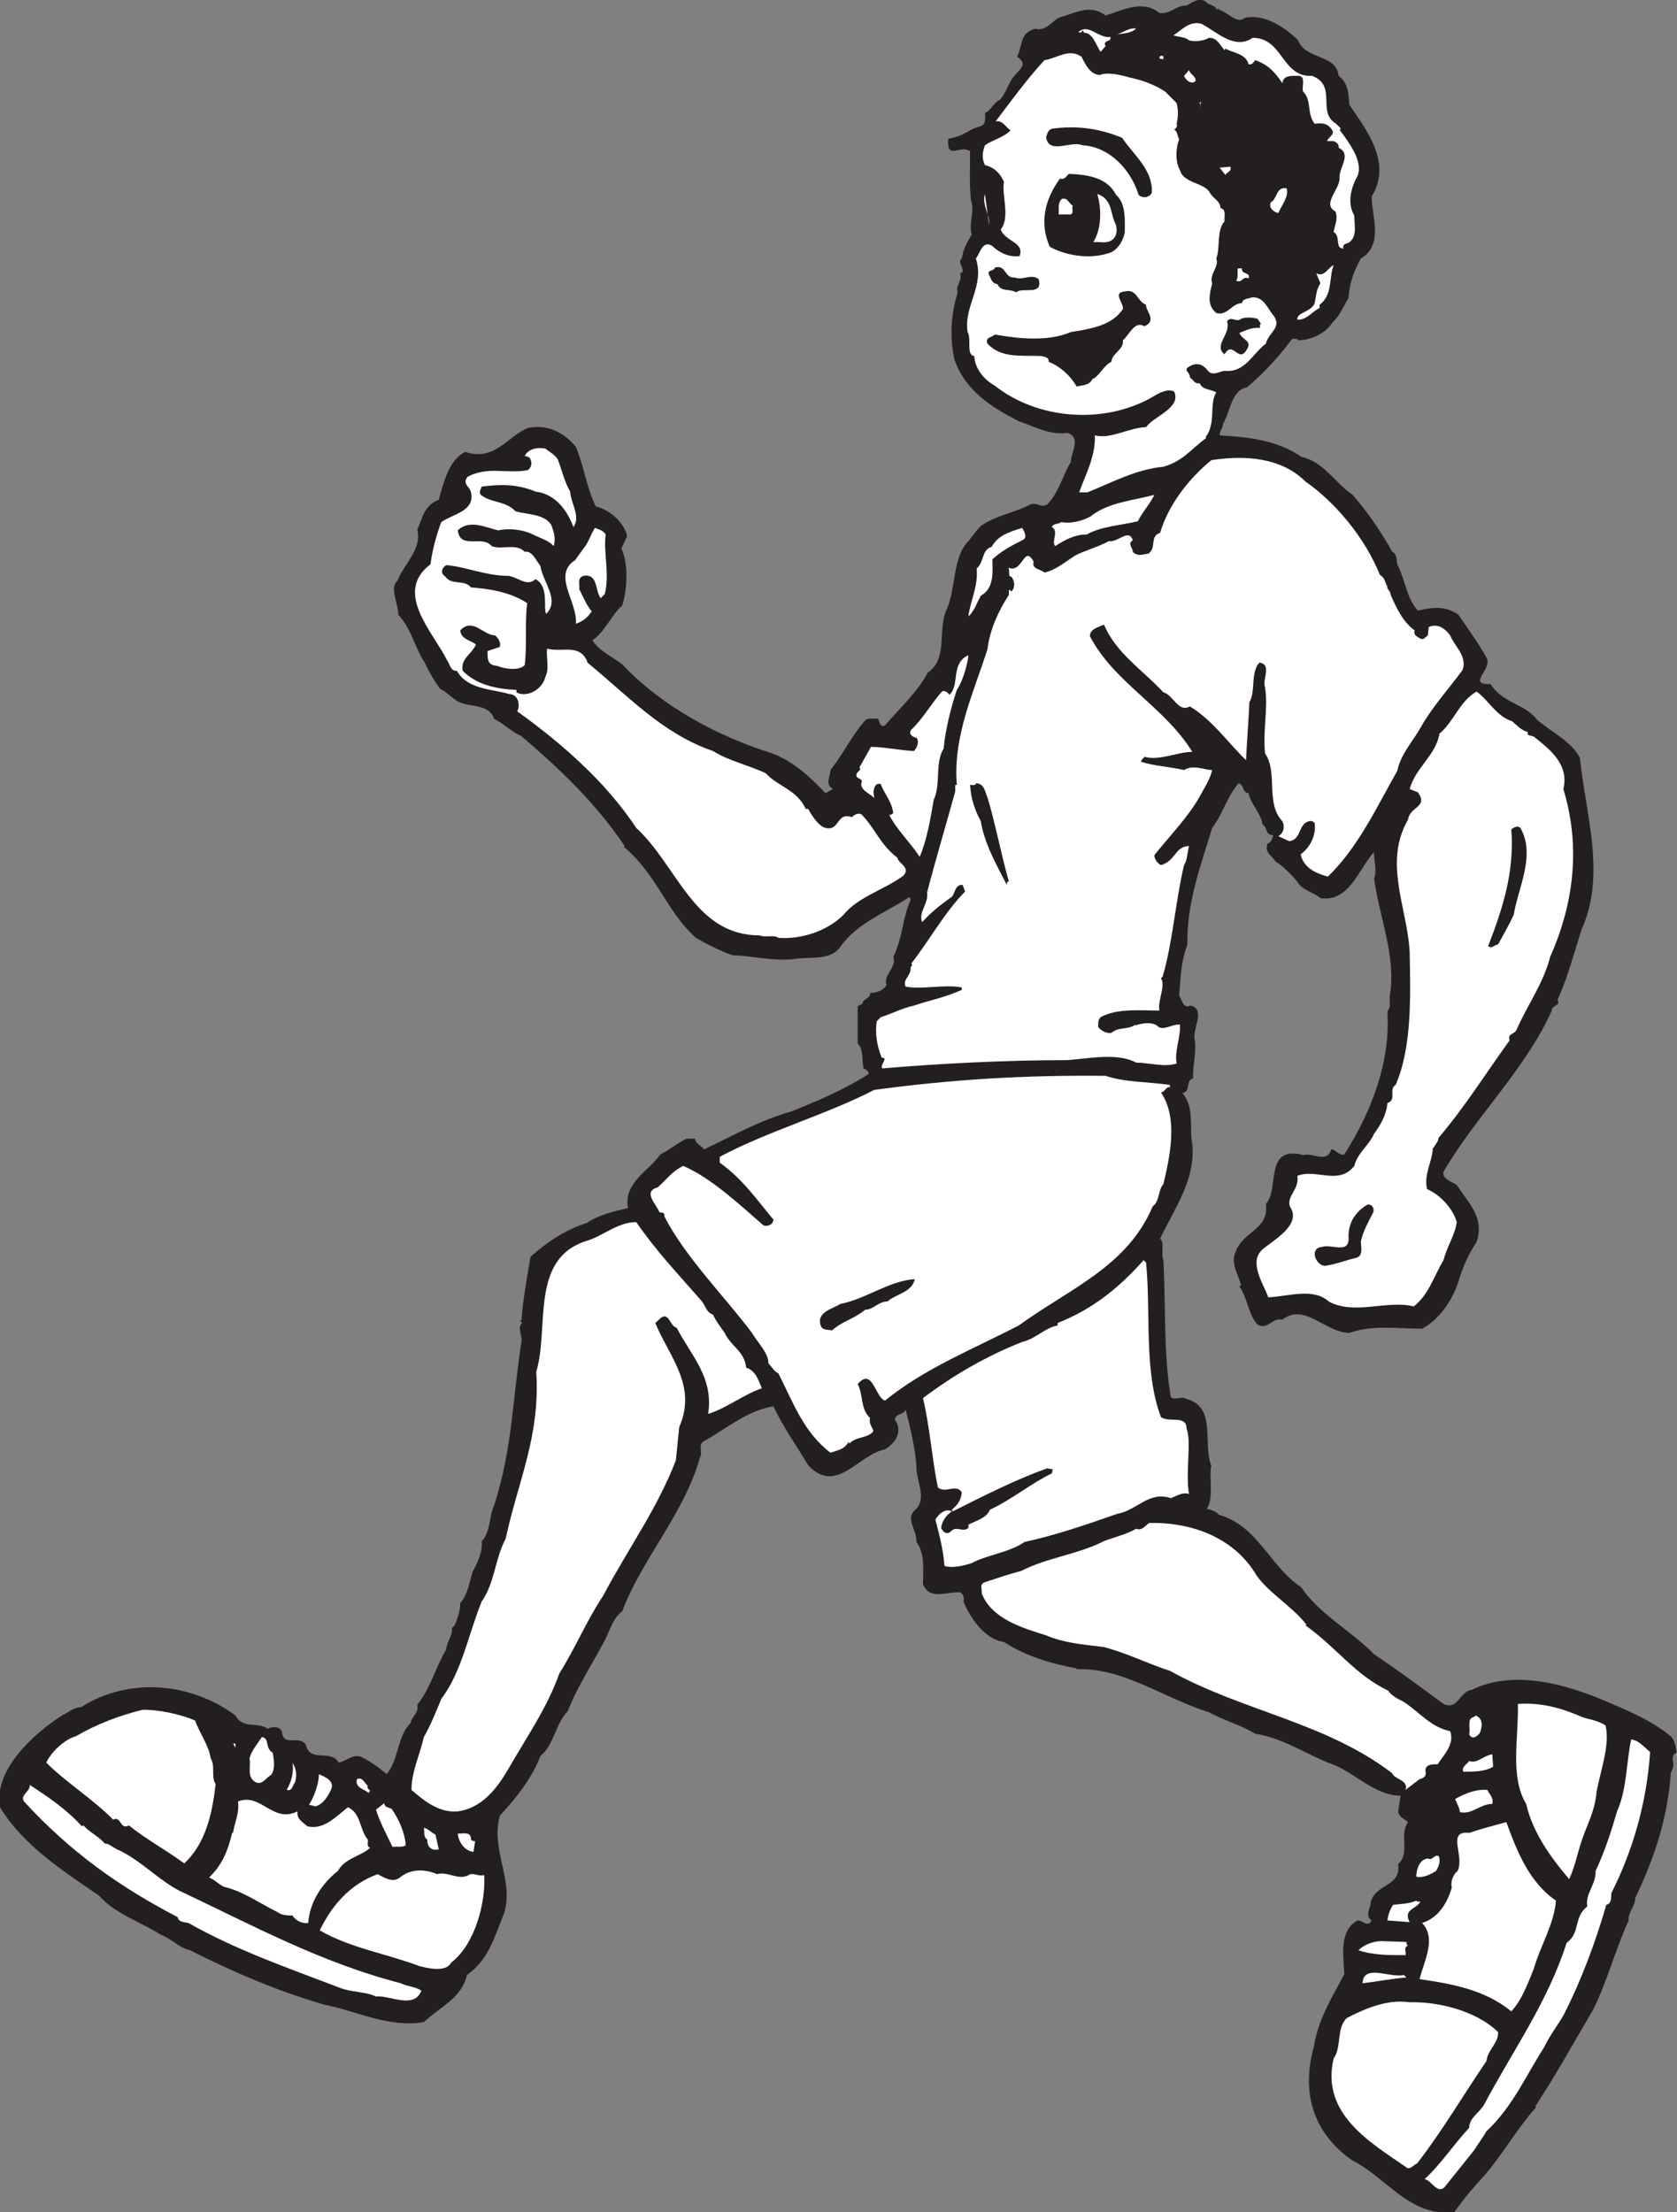 <?xml version="1.0" encoding="UTF-8" standalone="no"?>
<svg
   xmlns:dc="http://purl.org/dc/elements/1.1/"
   xmlns:cc="http://creativecommons.org/ns#"
   xmlns:rdf="http://www.w3.org/1999/02/22-rdf-syntax-ns#"
   xmlns:svg="http://www.w3.org/2000/svg"
   xmlns="http://www.w3.org/2000/svg"
   viewBox="0 0 519.92 685.733"
   height="685.733"
   width="519.92"
   xml:space="preserve"
   id="svg2"
   version="1.1"><rect x="0" y="0" width="519.92" height="685.733" fill="#808080" stroke="none"/><defs
     id="defs6" /><g
     transform="matrix(1.333,0,0,-1.333,0,685.733)"
     id="g10"><g
       transform="scale(0.1)"
       id="g12"><path
         id="path14"
         style="fill:#231f20;fill-opacity:1;fill-rule:nonzero;stroke:none"
         d="m 3899.39,1068.55 c -1.96,13.43 -3.88,26.9 -11.56,36.5 -46.11,38.46 -98.04,59.6 -151.82,82.65 -94.17,40.36 -215.27,74.95 -313.28,26.91 -28.82,-3.85 -30.74,-48.05 -65.34,-32.7 -57.66,42.3 -103.8,76.89 -161.42,115.32 -51.87,53.82 -128.79,94.17 -169.11,155.68 -74.97,49.96 -99.93,142.21 -192.18,169.12 -6.4,7.66 -17,11.06 -27.91,13.62 17.45,24.56 4.11,78.66 10.61,99.77 -21.14,51.9 13.46,136.44 -57.65,155.67 -13.46,7.68 -25.01,-3.86 -36.53,3.83 -17.31,101.89 -11.52,205.64 -17.31,319.03 -5.73,13.45 1.95,36.52 -5.73,48.04 l -1.93,1.93 c 32.65,69.19 82.63,136.45 74.91,219.08 -7.64,38.45 5.8,86.5 -23.03,119.16 21.14,5.75 5.79,28.81 24.99,34.59 -1.96,28.82 7.65,53.8 3.84,88.38 -7.69,25.02 26.91,71.12 -9.63,80.73 -19.2,-7.66 -19.2,13.46 -26.88,23.07 3.84,46.15 3.84,76.86 19.19,119.17 -1.89,96.06 30.78,182.55 57.67,270.95 24.98,32.67 34.62,73.04 61.49,103.79 13.48,-3.86 7.69,-21.16 23.08,-23.06 5.76,-26.92 28.81,-46.14 32.64,-73.03 13.5,-7.7 3.86,-23.07 25.02,-25 -3.81,-9.59 -3.81,-15.37 -13.47,-19.21 -7.69,-21.15 9.66,-26.9 19.25,-42.27 17.26,-9.62 36.46,-30.75 49.96,-46.14 11.52,-21.12 36.51,-23.06 53.76,-38.43 67.29,-9.61 88.47,67.26 124.95,107.64 -1.95,-13.47 7.71,-42.29 0,-61.52 11.55,-90.33 51.9,-180.65 36.51,-272.89 -1.92,-15.37 3.87,-24.98 -5.73,-36.54 7.64,-117.21 -36.54,-232.53 -99.99,-332.46 -13.41,-3.84 -19.17,11.55 -30.72,11.55 -9.6,-34.6 -44.22,-5.78 -63.42,-13.45 -94.14,24.97 -55.74,-78.81 -88.41,-113.4 7.68,-61.49 -53.76,-61.49 -71.1,-113.37 -11.52,-23.06 7.67,-53.84 13.44,-74.95 l -3.82,-3.87 c 19.2,-26.88 21.13,-67.25 42.25,-88.38 23.07,-13.46 34.62,17.27 57.66,11.51 51.92,40.38 99.96,-30.73 155.67,-30.73 55.71,19.22 113.37,9.59 169.14,9.59 40.32,21.14 71.07,67.27 84.54,109.57 9.63,32.65 23.04,63.4 42.3,92.23 19.21,57.66 -19.26,90.33 -46.15,132.6 -11.51,7.69 -34.55,13.46 -30.75,30.75 74.97,128.78 192.19,240.24 251.74,374.76 0,13.45 21.21,9.61 13.5,24.98 24.93,55.76 38.43,109.54 55.74,163.37 57.64,126.83 9.6,267.13 -3.88,399.73 -21.11,38.42 -63.38,57.65 -99.92,88.4 -26.88,36.5 -80.73,38.45 -107.61,82.64 -57.66,-1.94 5.75,34.59 -9.6,61.49 -19.22,34.6 -42.33,65.34 -65.37,99.93 -30.69,21.15 -59.55,17.31 -94.18,9.61 -26.87,28.83 -28.83,69.2 -46.13,103.77 -5.73,9.63 0,26.94 -13.42,32.69 -26.9,48.05 -55.73,90.32 -92.28,132.6 -42.23,28.83 -67.25,76.88 -119.12,88.39 -55.75,38.47 -123,46.14 -190.3,49.99 0,11.53 7.71,15.36 7.71,26.89 17.32,26.89 19.24,78.79 55.78,84.56 40.31,34.6 71.06,67.26 105.69,113.39 3.84,-1.91 11.52,1.91 13.41,-3.85 28.86,0 63.45,15.37 80.73,42.31 15.39,13.45 23.06,34.57 36.54,55.72 1.89,34.6 13.44,65.32 28.79,92.24 53.86,32.67 25,98.02 25,144.14 48.05,78.8 -11.53,153.74 -51.9,213.32 -1.89,24.97 -1.89,49.98 -24.96,67.26 -5.76,51.9 -76.89,36.52 -94.2,82.64 -28.8,28.83 -78.79,63.43 -124.89,51.88 -17.32,-15.37 -40.35,15.37 -59.58,19.23 v 3.85 l -3.84,-3.85 c -5.76,11.53 -17.32,9.6 -24.99,17.3 -15.39,13.46 -32.71,0 -46.12,-7.7 -23.03,1.93 -38.42,-21.12 -63.41,-17.28 -38.5,32.66 -86.5,5.75 -124.95,-5.79 -32.68,25 -63.39,9.61 -98.01,-1.89 -24.96,-3.87 -36.51,-36.54 -65.34,-28.83 -36.52,-9.63 -28.84,-36.54 -42.28,-65.36 30.76,-19.23 -1.92,-32.66 -13.47,-53.81 -9.56,-15.37 -15.36,-34.59 -26.84,-46.11 -13.5,-5.78 -21.18,-25 -34.66,-30.76 3.91,-36.5 -10.05,-27.07 -31.17,-38.59 -17.29,-9.61 -31.63,-18.08 -54.25,-21.09 -3.83,-51.91 25.88,-13.36 50.86,-28.72 0,-38.44 -1.94,-73.03 1.95,-113.4 9.57,-26.89 -5.82,-55.7 1.9,-80.7 -11.52,-19.24 -19.24,-32.66 -23.08,-55.74 -13.46,-9.6 13.48,-28.83 -3.87,-34.58 5.8,-19.23 -11.48,-26.91 -5.7,-44.22 -15.39,-49.96 -19.23,-101.85 -7.7,-155.68 24.92,-73 86.45,-111.45 149.88,-144.12 36.5,-11.52 69.21,-32.66 113.39,-26.9 32.67,-11.53 7.68,-46.13 7.68,-67.26 -19.22,-32.66 -28.82,-73.02 -55.74,-99.94 -15.35,-7.69 -23.03,7.69 -40.35,0 -36.53,-19.22 -78.78,-24.99 -111.47,-48.03 -11.53,-9.61 -19.21,-23.07 -30.76,-36.54 -36.5,-36.51 -28.82,-107.61 -49.94,-157.59 -23.04,-46.1 3.84,-115.3 -44.26,-147.97 -24.93,-46.13 -65.28,-82.64 -99.9,-123 -11.52,-5.76 -13.4,9.61 -15.39,15.37 -7.64,0 -21.11,1.92 -28.83,-1.91 -34.56,-38.44 -51.87,-78.8 -82.58,-117.23 0,-15.38 -13.47,-32.68 5.76,-44.2 l -17.31,-9.61 c -34.59,36.51 -73.02,73.02 -122.97,92.24 -128.79,40.36 -257.55,109.56 -349.81,207.53 -23.03,17.33 -55.73,32.7 -69.18,55.76 28.83,19.22 44.23,59.57 69.18,80.72 11.52,36.49 15.36,96.1 -1.91,132.6 l 13.43,28.82 c -7.67,32.69 -40.37,61.51 -72.99,69.21 -21.14,42.28 -26.93,92.23 -46.14,138.37 -24.99,30.75 -63.41,53.79 -111.48,44.19 -48.02,-19.21 -76.82,-78.79 -146.06,-55.74 -38.41,-19.22 -49.96,-71.1 -61.48,-111.45 -34.621,-13.47 -36.535,-40.37 -49.945,-69.18 11.485,-46.14 -30.75,-78.81 -46.14,-119.16 -19.227,-15.38 1.918,-51.9 1.918,-78.81 30.718,-32.65 38.429,-76.88 61.503,-111.47 9.625,-21.11 23.044,-44.18 36.474,-61.5 13.5,-5.76 28.83,-23.05 44.22,-30.73 26.94,-11.52 69.16,-3.86 80.7,-38.45 23.1,-11.52 38.43,-28.81 63.43,-40.35 90.32,-76.85 173,-155.68 240.27,-255.6 l -1.95,-1.93 c 74.93,-61.5 98,-147.98 167.22,-211.39 26.87,-15.36 53.79,-28.82 84.54,-40.35 49.98,-1.94 90.3,-13.46 140.31,-9.61 34.59,7.67 86.49,-5.79 111.44,28.84 38.43,55.71 107.61,80.67 159.51,115.3 1.96,0 3.84,-1.94 3.84,-5.8 -19.23,-44.18 -19.23,-92.23 -40.32,-132.6 9.58,-23.05 -25.02,-44.16 -15.42,-65.33 -9.6,-15.38 -24.95,-17.3 -38.45,-19.22 1.98,-11.51 -17.26,-13.46 -17.26,-23.05 -1.92,-3.85 -7.68,-3.85 -11.55,-7.69 v -86.49 c 13.47,-11.55 9.63,-38.42 13.47,-57.64 5.73,-1.95 13.45,-7.69 11.52,-13.47 -57.66,-36.53 -117.2,-61.5 -178.73,-86.49 -74.91,-21.12 -134.52,-55.72 -203.7,-88.38 -5.74,9.63 -19.2,11.52 -21.12,24.98 h -19.23 c -21.15,-9.61 -40.35,-26.91 -61.47,-36.53 -23.1,-36.5 -86.49,-65.3 -74.97,-124.9 -32.7,-7.69 -67.27,-15.37 -96.09,-34.61 -48.06,-15.38 -92.28,-44.19 -130.71,-78.78 -7.68,-46.12 -17.32,-98.03 -21.15,-147.99 h -3.81 l 5.76,-5.76 c -13.44,-11.53 1.88,-30.74 -1.95,-44.22 -21.09,-138.34 -21.09,-247.89 -63.43,-380.51 -11.54,-21.13 -7.64,-61.5 -28.82,-82.63 1.95,-26.91 -9.57,-49.96 -21.13,-71.1 -7.67,-25 -11.49,-53.82 -28.85,-73.03 0,-19.22 -7.68,-40.35 -13.42,-51.89 l -5.79,-5.76 c 1.92,-19.23 -11.51,-28.83 -13.41,-49.99 -24.99,-42.27 -36.54,-90.3 -67.255,-128.75 3.805,-21.13 -13.504,-26.91 -15.418,-42.28 -32.64,-32.68 -26.91,-84.55 -55.742,-119.16 -15.359,13.46 -36.48,28.82 -55.68,38.44 -21.179,11.54 -36.507,-7.69 -55.769,-11.53 -19.199,32.67 -67.262,-1.93 -76.863,42.29 -17.278,23.04 -51.93,-7.69 -55.743,30.74 -5.754,11.52 -21.117,11.52 -32.632,5.77 -24.993,17.29 -57.692,-1.94 -74.973,30.76 -103.805,76.87 -247.918,90.29 -359.399,19.21 -17.257,0 -30.757,-13.46 -44.191,-19.21 C 74.977,1110.81 -15.359,1026.28 0,941.699 53.793,853.301 146.039,793.723 230.641,736.066 c 36.476,-42.289 98.011,-61.488 142.203,-90.332 23.07,-7.675 46.109,-32.668 69.144,-36.484 98.016,-49.992 205.653,-96.113 313.266,-126.867 76.859,-15.36 147.992,-53.809 230.605,-40.379 38.431,36.543 88.451,55.738 99.941,109.578 49.97,34.57 63.41,86.477 84.63,138.367 28.79,78.774 -30.82,149.883 -7.72,232.524 32.64,34.617 74.98,86.507 94.15,138.387 32.69,26.91 34.59,74.96 63.42,103.79 23.06,59.56 59.58,113.37 88.41,169.1 11.55,25 19.2,49.96 38.42,63.43 46.12,123 144.13,226.77 180.64,357.45 7.71,11.54 -5.73,30.77 9.63,38.43 51.9,28.83 103.76,73.05 161.46,80.72 24.95,-51.89 51.87,-88.38 80.66,-136.44 65.38,-71.12 117.31,24.98 178.74,36.51 24.99,15.39 42.31,42.26 23.07,69.2 1.92,15.38 19.24,9.61 24.97,23.06 11.54,-44.22 21.15,-84.58 25.05,-128.77 -1.98,-34.59 24.93,-73.02 0,-101.84 -28.86,-21.16 1.88,-48.07 0,-76.89 21.11,-26.91 15.32,-71.1 15.32,-98.02 15.4,-38.42 53.82,-17.29 86.46,-19.2 7.71,-3.86 9.64,-13.47 7.71,-21.15 15.39,-38.43 49.95,-88.42 94.18,-94.17 49.98,-32.67 107.64,-49.98 169.11,-61.52 v -1.9 c 109.55,3.84 201.78,-67.27 307.49,-99.94 34.6,-19.2 76.87,-30.73 107.65,-49.96 61.47,-9.61 113.37,-44.2 169.11,-67.27 57.62,-17.29 105.66,-76.867 169.11,-76.867 l -5.79,-38.449 c 3.89,-11.543 13.5,-15.367 23.11,-23.062 -21.2,-30.735 5.72,-71.106 -23.11,-98 7.71,-51.883 -49.95,-44.207 -63.36,-86.485 0,-15.371 -15.39,-32.668 1.89,-44.199 -9.6,-17.305 -19.2,0 -32.67,0 -44.19,-23.066 -32.68,-84.57 -30.78,-124.934 -28.8,-53.816 -61.47,-105.691 -71.07,-169.121 -28.83,-103.765 -3.87,-197.918 88.41,-263.269 C 3224.8,80.734 3278.63,-11.523 3382.42,0 c 23.04,32.688 46.1,59.602 71.08,86.477 42.32,49.98 74.93,107.632 119.16,157.617 l -1.93,1.922 c 48.03,73 90.33,149.89 134.52,224.836 32.67,65.359 51.9,140.308 82.65,207.566 -1.92,19.207 15.36,32.664 15.36,51.895 44.22,94.16 74.94,182.558 82.62,290.187 1.95,7.69 7.67,15.38 5.79,21.13 0,9.62 -5.79,21.14 7.72,26.92 v 0" /><path
         id="path16"
         style="fill:#ffffff;fill-opacity:1;fill-rule:nonzero;stroke:none"
         d="m 2723.2,1660.46 c -51.87,17.28 -78.79,-28.81 -124.93,-36.51 -71.06,-25 -144.15,-49.97 -215.21,-65.34 -36.51,-24.99 -84.58,-28.82 -124.9,-49.97 -19.25,-5.77 -44.21,-11.52 -61.56,-5.77 -1.91,34.59 -13.41,78.79 -21.11,107.61 7.7,13.47 23.1,26.92 38.46,19.23 -11.55,-7.68 -23.07,-21.14 -25.02,-38.43 3.84,-9.62 13.47,-17.3 23.09,-7.69 13.42,13.45 26.89,-3.83 40.32,7.69 v 7.67 c 19.23,9.62 42.34,15.39 49.98,34.6 49.95,23.07 96.1,61.52 144.13,84.59 l 1.95,9.59 -13.48,1.91 c -74.97,-26.89 -146.03,-63.42 -219.08,-99.93 l -1.89,3.84 c 15.36,13.47 21.12,23.07 23.03,40.37 -13.46,21.15 -38.39,-3.84 -55.74,11.53 -13.44,65.36 -19.19,144.14 -34.59,207.56 71.1,53.79 148.03,98.02 230.65,130.66 32.66,7.7 51.9,32.69 82.65,38.44 v 5.78 c 78.74,30.75 142.19,80.7 199.85,146.06 l 5.74,-5.75 c 11.54,-119.16 -5.74,-251.79 34.62,-359.4 19.2,-13.46 59.57,5.78 59.57,-26.91 12.2,-29.76 -3.37,-102.64 5.73,-151.97 -14.1,5.74 -28.16,-4.17 -42.26,-9.46 v 0" /><path
         id="path18"
         style="fill:#ffffff;fill-opacity:1;fill-rule:nonzero;stroke:none"
         d="M 69.184,993.594 C 113.406,964.777 155.676,935.945 190.266,897.5 l 3.836,1.914 c 15.39,-17.273 32.636,-23.047 49.953,-42.266 7.679,1.907 21.117,-11.543 32.699,-15.371 51.898,-24.992 92.215,-69.199 140.277,-94.179 167.188,-78.789 328.621,-167.188 515.043,-215.215 15.364,-7.715 34.598,-7.715 48.028,-17.324 -17.274,-44.207 -74.934,-9.618 -105.661,-13.457 -23.093,11.535 -59.578,9.609 -86.515,21.152 -115.289,44.172 -238.285,86.496 -349.774,149.871 -9.632,1.953 -23.039,1.953 -24.964,13.48 -136.434,71.114 -249.809,151.817 -357.446,269.051 -9.598,15.364 15.363,23.059 13.441,38.438 v 0" /><path
         id="path20"
         style="fill:#ffffff;fill-opacity:1;fill-rule:nonzero;stroke:none"
         d="m 176.77,1106.98 c 46.16,26.91 99.984,48.06 155.691,61.49 36.508,0 84.57,-9.59 121.086,-24.96 11.512,-30.76 32.664,-59.57 36.508,-88.42 11.515,-17.3 0,-42.27 11.515,-59.563 -7.675,-67.285 -23.035,-138.379 -73.05,-184.5 -44.161,32.664 -88.379,55.719 -128.723,88.387 -21.129,-11.512 -17.285,23.059 -36.543,13.457 -49.953,49.973 -109.531,86.477 -155.649,132.609 11.555,24.99 42.278,53.83 69.165,61.5 v 0" /><path
         id="path22"
         style="fill:#ffffff;fill-opacity:1;fill-rule:nonzero;stroke:none"
         d="m 540.004,882.141 h 1.922 c 3.898,24.961 15.387,46.101 11.547,73.015 53.793,21.133 80.73,-51.906 138.386,-23.078 -1.914,-17.281 9.606,-23.047 23.043,-34.578 36.539,-9.598 65.348,21.121 94.176,44.199 30.723,-13.457 26.906,-51.867 46.141,-74.953 1.914,-7.691 -3.871,-15.379 5.722,-19.226 C 837.898,826.398 803.316,824.473 786,793.723 749.496,764.895 720.664,722.617 716.824,672.625 c -9.601,-1.891 -26.879,1.953 -36.476,17.324 -9.633,0 -25.028,0 -34.625,7.676 -42.27,21.164 -76.891,46.125 -119.125,57.668 -13.477,1.926 -25.028,17.285 -40.387,23.059 30.754,28.816 44.223,63.425 53.793,103.789 v 0" /><path
         id="path24"
         style="fill:#ffffff;fill-opacity:1;fill-rule:nonzero;stroke:none"
         d="m 547.715,1080.08 -5.789,9.6 h 5.789 v -9.6" /><path
         id="path26"
         style="fill:#ffffff;fill-opacity:1;fill-rule:nonzero;stroke:none"
         d="m 609.188,1105.05 c 19.226,-3.84 5.789,-24.97 25.015,-36.5 3.809,-19.23 5.731,-40.36 -3.871,-51.88 -11.519,-5.78 -19.227,-23.076 -34.562,-17.322 -23.098,11.542 -11.551,36.532 -15.387,55.742 3.836,17.29 17.312,32.68 28.805,49.96 v 0" /><path
         id="path28"
         style="fill:#ffffff;fill-opacity:1;fill-rule:nonzero;stroke:none"
         d="m 680.348,1045.48 c 7.644,-13.45 11.511,-26.91 5.726,-46.132 -5.726,-5.754 -5.726,-21.133 -19.234,-17.297 9.64,17.297 17.316,38.449 13.508,63.429 v 0" /><path
         id="path30"
         style="fill:#ffffff;fill-opacity:1;fill-rule:nonzero;stroke:none"
         d="m 741.816,1018.57 c 17.309,-7.68 38.434,-17.29 26.911,-38.433 -7.68,-15.36 -17.286,-30.735 -34.622,-36.516 l -15.367,3.852 c 13.481,21.14 23.078,51.875 23.078,71.097 v 0" /><path
         id="path32"
         style="fill:#ffffff;fill-opacity:1;fill-rule:nonzero;stroke:none"
         d="m 878.285,786.047 c 15.387,-7.695 34.559,-21.152 51.867,-7.695 23.071,19.214 55.707,21.14 86.488,7.695 25,7.676 51.87,-17.324 76.86,0 11.55,1.91 21.13,-5.793 32.68,-1.938 3.8,-63.418 -21.13,-161.421 -76.87,-203.699 -11.52,-23.086 -53.845,-13.484 -74.97,-7.695 -76.86,28.828 -161.426,42.265 -230.606,82.637 28.801,59.582 71.129,107.628 134.551,130.695 v 0" /><path
         id="path34"
         style="fill:#ffffff;fill-opacity:1;fill-rule:nonzero;stroke:none"
         d="m 830.227,1007.06 c 13.468,5.76 17.285,-9.638 24.992,-15.388 -1.953,-5.781 1.914,-7.688 5.722,-11.535 -1.886,-1.922 -3.808,-3.848 -3.808,-5.782 -7.707,9.629 -32.668,11.536 -26.906,32.705 v 0" /><path
         id="path36"
         style="fill:#ffffff;fill-opacity:1;fill-rule:nonzero;stroke:none"
         d="m 893.672,951.316 c 0,-9.617 9.574,-9.617 17.285,-13.433 17.25,-25.012 30.746,-55.742 32.637,-84.582 -7.711,-5.781 -19.199,-1.934 -30.75,-3.848 -13.469,28.848 -28.828,55.742 -38.403,86.492 l 19.231,15.371 v 0" /><path
         id="path38"
         style="fill:#ffffff;fill-opacity:1;fill-rule:nonzero;stroke:none"
         d="m 1120.39,1420.24 c 30.81,44.19 30.81,99.94 55.76,146.05 28.81,134.52 80.71,238.3 71.11,388.2 30.75,101.87 -15.4,261.38 115.31,303.67 40.36,11.54 73.03,44.18 117.22,44.18 48.06,-69.18 94.2,-117.22 147.96,-178.73 13.5,-13.44 13.5,-30.73 30.75,-36.49 5.79,-13.47 17.31,-28.83 26.93,-42.28 15.39,-32.69 46.12,-42.29 49.96,-80.74 23.07,-7.69 28.82,-30.73 36.5,-48.03 -44.16,-15.37 -84.57,-48.05 -124.91,-59.58 13.5,84.55 -40.35,136.46 -72.99,199.87 -15.39,5.75 -13.51,21.13 -26.94,26.9 -9.61,0 -15.39,-9.61 -23.07,-15.37 32.7,-78.8 98.04,-146.05 55.74,-242.17 -1.93,-21.13 -5.73,-53.79 -7.68,-76.86 -42.31,-111.46 -113.41,-209.47 -169.11,-315.16 -38.43,-57.65 -65.34,-123 -101.88,-180.67 -28.83,-80.7 -74.94,-146.05 -119.14,-222.92 -26.87,-46.126 -61.52,-90.325 -117.21,-98.032 -44.22,-3.836 -78.841,25.012 -107.669,49.973 0,42.309 19.262,80.719 28.828,122.999 15.391,26.93 28.841,59.6 40.391,88.42 48.06,63.42 63.42,151.8 94.14,226.77 v 0" /><path
         id="path40"
         style="fill:#ffffff;fill-opacity:1;fill-rule:nonzero;stroke:none"
         d="m 1001.25,3832.13 c 3.84,30.74 13.45,67.26 25,98.01 26.87,19.2 78.8,24.96 69.2,69.18 -3.86,15.36 -21.14,19.23 -7.68,36.5 48,24.99 92.23,5.77 140.25,15.37 9.67,7.7 9.67,19.24 3.84,28.83 -3.84,1.92 -7.68,3.86 -11.52,3.86 7.68,15.36 26.92,21.15 48.07,17.29 11.51,-9.61 19.22,-11.53 28.82,-24.97 9.61,-25.01 15.37,-51.9 28.83,-74.97 1.89,-28.81 24.94,-57.64 7.72,-82.62 -15.42,40.35 -42.33,76.86 -88.44,82.62 -42.28,17.32 -78.81,17.32 -124.95,11.54 -1.92,-5.77 -7.66,-13.45 -1.92,-19.22 23.1,-19.22 57.68,-13.44 80.75,-38.45 28.8,-7.68 65.32,-5.76 82.63,-30.74 5.78,-15.36 11.52,-32.67 5.78,-49.96 -11.54,13.44 -32.73,19.23 -48.06,26.9 -23.1,11.55 -55.73,15.38 -80.72,9.61 -26.89,5.77 -67.26,26.91 -94.15,0 5.71,-46.11 57.64,-9.61 78.78,-36.51 23.05,-9.6 57.67,7.69 76.86,-13.45 17.35,3.85 26.92,-21.14 36.52,-32.69 5.75,-38.42 46.1,-78.77 13.46,-111.44 -7.71,13.43 7.69,63.41 -24.98,80.73 -19.23,-19.24 -42.28,5.75 -63.43,7.65 -51.93,0 -98.01,21.16 -144.12,24.98 -11.54,-7.66 -13.5,-19.21 -1.91,-26.88 15.32,-21.16 44.18,-5.75 59.57,-24.99 48.03,-3.84 92.19,-11.53 130.66,-36.52 -5.77,-46.13 0,-98 -5.77,-144.13 -11.51,-13.46 -46.1,-9.61 -63.41,-1.93 -23.07,1.93 -23.07,13.46 -23.07,34.6 l 28.85,9.61 c 1.9,9.61 -1.95,19.23 -11.51,26.88 -26.91,0 -51.94,42.32 -80.79,11.55 1.95,-21.14 25.04,-23.06 36.54,-32.66 -9.61,-23.08 -36.54,-32.68 -30.73,-61.51 32.67,-32.68 78.82,-42.29 124.93,-44.2 v -5.77 c 24.96,-13.43 61.46,7.68 67.26,36.51 9.6,17.31 1.91,44.21 3.81,65.35 34.62,-9.61 73.05,11.53 92.28,-26.9 l 1.88,-5.78 c 98.02,-80.73 174.91,-165.25 292.12,-205.64 36.51,-23.04 82.64,-32.64 123,-51.86 24.98,-28.84 73.08,-38.43 92.25,-82.65 h 5.75 c 7.71,-13.44 19.23,-32.65 34.66,-42.28 40.31,-15.38 28.77,36.5 67.26,23.06 5.72,5.78 15.39,11.53 23.03,5.78 32.68,-34.61 42.27,-69.18 82.63,-99.95 1.92,-13.45 32.67,-23.06 13.47,-42.28 -44.19,-32.68 -103.74,-48.05 -138.4,-90.32 -40.31,-40.37 -101.87,-57.66 -151.79,-53.81 -9.64,7.67 -30.75,0 -44.19,5.77 -151.83,0 -190.29,161.42 -286.38,249.82 -71.1,107.64 -174.84,197.94 -276.73,270.99 7.69,15.38 1.9,40.35 -19.22,40.35 -36.52,11.52 -96.07,9.61 -121.11,53.81 -15.36,0 -15.36,13.46 -23.04,24.99 -32.64,65.34 -124.928,157.59 -38.44,222.94 v 0" /><path
         id="path42"
         style="fill:#ffffff;fill-opacity:1;fill-rule:nonzero;stroke:none"
         d="m 985.859,893.672 c 7.715,0 17.281,-11.531 26.941,-15.371 l 7.68,-34.61 c -17.34,-3.859 -26.906,5.762 -26.906,23.055 -9.629,5.774 -5.758,19.231 -7.715,26.926 v 0" /><path
         id="path44"
         style="fill:#ffffff;fill-opacity:1;fill-rule:nonzero;stroke:none"
         d="m 1064.7,880.215 c 13.42,0 30.75,5.762 30.75,-13.469 1.89,-3.836 5.73,-3.836 9.6,-3.836 l -3.87,-24.988 c -19.22,1.91 -34.58,21.133 -36.48,42.293 v 0" /><path
         id="path46"
         style="fill:#ffffff;fill-opacity:1;fill-rule:nonzero;stroke:none"
         d="m 1362.57,3876.32 c 9.64,15.37 11.53,24.98 21.13,40.36 9.62,-3.83 19.23,-5.77 24.99,-15.38 -5.76,-40.35 9.57,-90.33 -1.93,-138.37 l -9.62,-9.61 c -13.44,17.29 -5.76,57.65 -40.32,51.88 -15.39,-5.75 -7.71,-19.2 -9.64,-30.73 9.64,-19.22 15.39,-34.59 28.84,-51.9 -9.64,-15.36 -21.13,-23.05 -36.52,-28.83 3.84,51.89 -55.77,113.4 -1.91,147.99 l 24.98,34.59 v 0" /><path
         id="path48"
         style="fill:#ffffff;fill-opacity:1;fill-rule:nonzero;stroke:none"
         d="m 1529.73,2383.08 c 21.15,19.21 34.66,38.42 59.62,49.96 65.34,-28.81 126.8,-86.48 186.42,-138.36 11.55,-3.86 23.07,3.84 23.07,13.44 -38.46,46.11 -71.11,94.17 -124.95,132.59 v 13.48 c 111.48,59.56 247.95,98.01 359.39,155.63 186.43,25.01 351.7,34.62 538.09,32.69 46.14,-15.38 96.09,-13.46 149.94,-21.15 -1.95,-3.82 0,-3.82 1.89,-5.74 -11.52,3.84 -13.44,-11.54 -23.04,-11.54 40.35,-59.56 21.15,-147.99 5.73,-213.31 -13.41,-15.39 -7.66,-38.47 -24.96,-51.89 -59.55,-140.29 -192.15,-190.29 -311.34,-276.77 -107.61,-55.73 -219.09,-99.9 -311.35,-174.88 -23.03,7.69 -28.8,78.8 -63.42,38.45 13.47,-24.98 5.79,-57.66 28.81,-78.79 -3.82,-13.45 5.81,-21.17 7.71,-30.78 -13.45,-17.27 -40.36,-11.52 -55.74,-28.79 l -1.9,3.83 c -9.63,-17.3 -24.99,-19.22 -42.26,-24.98 -63.45,48.04 -88.41,121.06 -121.08,184.48 -9.64,3.84 -15.36,15.38 -23.04,23.09 0,24.97 -25.05,48.03 -38.46,71.1 -63.43,84.54 -155.68,176.8 -203.73,270.95 1.92,11.55 -9.57,7.71 -11.52,9.62 -5.76,17.32 -40.38,48.05 -3.88,57.67 v 0" /><path
         id="path50"
         style="fill:#231f20;fill-opacity:1;fill-rule:nonzero;stroke:none"
         d="m 1954.47,2112.1 c 59.55,11.51 113.41,53.8 172.96,57.64 -5.77,-30.74 -44.2,-34.57 -63.37,-51.89 -21.21,0 -32.72,-19.21 -51.92,-19.21 -25,-21.15 -53.8,-26.91 -76.89,-48.04 -9.61,1.92 -19.2,0 -24.93,7.69 -15.42,34.59 26.88,42.27 44.15,53.81 v 0" /><path
         id="path52"
         style="fill:#ffffff;fill-opacity:1;fill-rule:nonzero;stroke:none"
         d="m 2025.61,3407.39 c 30.75,0 65.27,-7.68 99.89,-9.62 7.71,7.7 13.48,23.07 5.83,30.78 -9.67,1.91 -19.24,9.61 -11.58,19.19 26.9,24.99 48.05,63.44 71.13,88.41 5.72,3.85 13.44,-1.92 17.3,-7.68 24.93,23.05 1.93,73.02 44.16,92.25 -1.88,-19.23 -11.52,-57.65 -26.9,-80.72 -13.42,-40.34 -26.85,-92.26 -30.75,-136.45 -21.13,-34.6 -5.76,-82.64 -23.05,-119.14 -7.68,-44.2 -15.38,-92.25 -32.66,-132.62 -21.16,32.67 -53.79,63.42 -71.1,98.03 3.84,-1.93 7.68,1.9 9.62,3.82 -3.87,28.83 -21.14,44.22 -28.83,67.27 -13.46,3.83 -15.39,-9.61 -17.33,-17.28 l 1.94,-15.38 c -9.65,11.53 -36.47,19.23 -28.83,38.44 0,9.6 -17.31,5.75 -11.55,19.22 1.92,3.82 7.71,5.76 7.71,11.52 l -1.92,1.92 26.92,48.04 v 0" /><path
         id="path54"
         style="fill:#ffffff;fill-opacity:1;fill-rule:nonzero;stroke:none"
         d="m 2048.67,2778.96 c 24.96,7.68 49.92,21.13 76.83,26.9 40.36,13.46 73.09,19.23 111.48,36.53 v 5.75 c -40.38,7.7 -94.16,-5.75 -130.7,1.93 -7.69,17.29 13.47,25.01 11.54,44.22 l 3.84,5.74 -1.91,3.84 c 40.41,51.88 78.84,121.09 124.88,167.2 l -5.72,15.38 c -19.2,1.93 -17.28,-23.06 -26.89,-28.81 -26.94,-19.24 -46.16,-34.63 -67.25,-57.66 -9.63,23.03 15.39,42.27 11.49,69.18 21.12,80.71 44.21,157.59 65.37,234.47 v 15.35 h 3.81 c -9.6,111.48 38.45,213.32 71.12,315.2 5.76,46.11 24.97,88.39 49.99,126.82 v 11.52 c 3.8,0 3.8,-1.91 5.72,-3.81 9.66,9.6 7.68,24.98 0,34.59 -9.56,0 -1.92,15.36 -7.65,21.13 34.56,-15.38 36.52,55.73 59.56,13.46 -5.76,-17.31 17.3,-17.31 25.02,-24.99 26.85,5.76 48.03,24.99 72.99,40.36 23.09,11.54 51.89,19.2 76.88,32.66 21.13,-3.83 46.14,30.76 55.72,1.92 -13.41,-7.68 0,-17.27 0,-26.89 11.55,-11.54 23.03,-5.75 36.54,-3.84 19.23,13.46 1.91,40.34 26.9,48.05 19.2,65.33 67.27,126.82 119.15,169.1 74.96,11.55 161.42,7.68 219.08,-49.96 69.2,-48.05 138.4,-130.67 172.97,-217.16 11.53,-5.78 11.53,-17.3 17.32,-26.91 -1.95,-5.76 7.64,-9.62 7.64,-19.23 13.48,-30.75 28.84,-63.4 55.75,-82.63 -3.81,-11.55 7.67,-15.38 13.47,-19.2 7.65,-3.86 11.55,3.82 17.28,7.65 l 1.95,19.23 c 21.12,9.61 38.46,-3.82 49.94,-19.23 9.64,-24.98 40.36,-48.03 28.84,-80.69 -32.67,-44.22 -71.13,-86.47 -98.01,-134.53 -17.28,-30.76 -46.14,-61.5 -53.82,-99.93 -48.06,-84.57 -90.3,-176.82 -161.43,-245.99 -26.91,7.67 -55.74,19.22 -63.39,51.87 21.12,15.39 36.48,42.29 32.64,73.06 -3.84,3.82 -7.71,5.76 -13.47,3.82 -24.99,-5.76 -17.28,-44.2 -46.11,-46.11 l -24.96,11.52 c 13.43,7.69 15.36,23.07 9.57,34.59 -40.32,42.27 -9.57,113.38 -40.32,157.59 -5.82,55.72 7.68,101.86 0,153.75 -7.71,17.3 17.28,53.78 -13.47,57.64 -21.15,-24.97 -7.68,-65.34 -23.04,-92.23 -1.95,-48.04 -5.76,-86.49 -7.71,-134.53 -42.27,40.34 -76.93,92.24 -130.68,124.93 -26.91,-15.38 -38.44,26.89 -61.53,32.65 -49.98,53.82 -109.53,90.35 -138.36,157.61 -11.49,-5.79 -32.65,-9.61 -32.65,-26.91 55.69,-107.61 172.96,-163.35 238.26,-269.05 -34.55,0 -74.91,-21.15 -111.41,-11.54 -1.93,-3.86 -7.71,-5.78 -7.71,-11.54 28.83,-9.6 67.29,-11.51 99.9,-19.21 21.18,13.45 48.06,0 65.37,0 -5.77,-23.07 -15.33,-36.52 -26.89,-57.65 -26.9,-49.98 -71.09,-94.19 -107.63,-140.3 0,-9.61 7.71,-19.22 15.39,-23.06 34.56,9.59 32.63,44.2 65.34,44.2 -3.88,-13.44 -3.88,-32.65 -11.58,-44.2 -19.2,-78.8 -26.85,-182.57 -49.92,-259.46 l -3.84,-3.84 c 11.52,-17.3 -7.68,-49.96 -3.84,-74.94 -44.23,0 -98.05,5.75 -136.46,-15.38 -5.78,-5.79 -5.78,-13.47 -5.78,-23.05 7.72,-9.62 21.17,-15.37 30.76,-13.46 19.19,15.38 36.54,5.77 55.73,19.22 v -1.92 c 11.52,3.84 34.6,9.6 49.99,0 13.44,-15.39 34.56,3.84 53.79,1.92 1.92,-28.83 -13.47,-63.44 -7.65,-90.33 -26.94,-9.62 -65.37,1.92 -94.2,1.92 -46.14,24.97 -117.22,7.67 -163.36,5.78 -136.43,0 -292.14,-7.7 -426.66,-19.22 -7.64,7.66 15.4,24.98 -1.91,24.98 -11.55,28.81 -15.36,57.65 -11.55,84.55 l 9.65,9.61 v 0" /><path
         id="path56"
         style="fill:#ffffff;fill-opacity:1;fill-rule:nonzero;stroke:none"
         d="m 2269.66,4543.19 c 9.63,11.52 15.36,44.19 38.43,28.84 15.42,-15.37 40.38,-26.91 63.41,-23.07 11.56,32.68 -32.66,32.68 -44.19,61.49 23.04,28.84 1.93,78.82 7.69,111.45 -9.57,19.23 -21.12,32.69 -44.23,38.45 -7.67,15.38 -5.75,30.75 0,46.14 19.24,13.44 42.34,17.3 59.58,34.58 -13.44,9.61 -17.24,23.07 -34.56,21.13 36.48,48.06 71.07,96.1 113.41,142.23 28.83,3.86 57.62,28.82 86.45,7.68 9.63,-19.23 19.23,-40.33 42.28,-42.27 17.32,7.68 49.98,0 69.18,-5.78 28.8,-5.76 59.55,-17.27 82.65,-32.66 l 26.94,-26.9 c 3.81,-15.37 3.81,-30.75 0,-48.04 1.89,-5.78 0,-9.62 -5.82,-13.46 7.71,-3.85 7.71,-15.37 11.55,-23.07 -7.71,-19.21 -9.64,-51.87 1.92,-71.08 7.68,-30.79 55.74,-28.85 69.17,-51.91 7.65,-15.36 25,-19.23 25,-36.52 15.39,-3.85 7.68,-21.13 9.59,-30.74 -19.22,-21.16 -9.59,-61.52 -19.22,-86.49 7.67,-19.21 -17.29,-36.52 -9.6,-57.64 -5.77,-24.99 -13.44,-49.99 9.6,-69.21 25.02,-7.66 36.51,23.05 59.58,23.05 1.98,11.56 15.39,9.62 23.06,13.48 28.83,1.92 36.52,-26.93 51.91,-44.19 17.28,-26.93 -13.44,-38.45 -19.23,-63.44 -30.75,-23.05 -48.07,-67.26 -94.17,-63.43 -13.48,0 -28.87,-13.43 -40.35,0 -11.55,15.39 -26.94,21.16 -44.19,9.61 -15.39,-7.68 3.81,-13.44 1.92,-24.97 9.59,-5.77 9.59,-15.36 23.04,-13.45 5.78,-15.39 25.02,-13.45 38.43,-21.14 -17.29,-26.91 0,-73.04 -24.93,-103.78 l 1.89,-1.92 c -36.54,-26.92 -53.82,-53.82 -99.96,-67.27 -63.39,-5.75 -119.13,-36.51 -176.79,-59.57 h -19.2 c 13.4,38.45 38.43,82.62 36.51,132.61 36.51,-9.62 76.89,17.29 119.13,19.21 17.31,24.97 82.67,44.19 65.34,82.63 -15.39,7.69 -36.52,-3.84 -51.86,-13.44 -111.49,-63.43 -265.21,-51.9 -365.14,26.9 -26.92,15.38 -46.15,40.36 -48.03,69.19 -19.24,1.92 -5.79,40.35 -15.39,55.71 -9.64,61.52 40.31,105.73 19.2,171.06 v 0" /><path
         id="path58"
         style="fill:#ffffff;fill-opacity:1;fill-rule:nonzero;stroke:none"
         d="m 2271.57,3822.52 c 17.32,13.46 11.53,44.19 34.59,49.94 15.37,26.93 40.39,34.61 71.14,44.22 5.76,-9.61 13.46,-23.05 0,-28.84 -26.95,-13.44 -48.06,-24.97 -69.21,-44.19 0,-24.99 5.79,-67.25 -26.88,-84.55 -9.64,-17.31 -15.36,-36.53 -28.87,-48.05 3.87,34.58 23.11,69.18 19.23,111.47 v 0" /><path
         id="path60"
         style="fill:#231f20;fill-opacity:1;fill-rule:nonzero;stroke:none"
         d="m 2256.21,3318.98 c 3.85,0 9.64,-1.91 13.45,1.93 v 1.93 c 19.23,0 21.11,-19.21 26.9,-32.67 17.32,-55.74 32.68,-136.44 49.99,-196.04 -7.71,1.95 -1.93,-7.68 -5.8,-5.75 -23.04,44.2 -51.86,96.08 -59.54,146.05 -13.48,25 -23.05,51.9 -25,84.55 v 0" /><path
         id="path62"
         style="fill:#ffffff;fill-opacity:1;fill-rule:nonzero;stroke:none"
         d="m 2288.89,1464.43 c 28.82,9.61 57.66,19.22 86.48,26.92 59.55,30.73 132.61,38.44 192.16,69.18 25.02,9.61 51.86,15.38 74.97,28.82 13.41,-5.76 21.11,7.69 30.74,13.46 99.9,1.92 197.97,-34.57 249.85,-122.99 28.8,-40.36 84.54,-73.04 115.32,-113.39 l -1.95,-1.92 c 76.89,-55.75 113.4,-113.39 192.17,-151.81 9.63,-13.46 23.05,-19.23 34.6,-25 36.5,-23.05 63.42,-59.57 109.55,-69.19 11.56,-30.74 -17.3,-57.65 -28.82,-76.88 -13.47,0 -28.8,0 -28.8,-15.35 3.8,-11.55 -3.9,-17.3 -13.51,-19.22 l -32.67,-25.009 c 7.72,23.089 -26.87,25.009 -30.72,38.449 -155.66,119.15 -347.81,144.15 -516.95,238.3 -53.85,17.29 -101.92,42.29 -155.7,55.74 -49.96,5.74 -92.25,9.6 -132.6,26.9 -55.71,17.31 -126.85,38.43 -149.91,98.02 1.92,7.69 -5.72,19.2 5.79,24.97 v 0" /><path
         id="path64"
         style="fill:#ffffff;fill-opacity:1;fill-rule:nonzero;stroke:none"
         d="m 2290.77,4693.1 9.63,-71.13 c 1.92,24.98 -17.3,46.14 -9.63,71.13 v 0" /><path
         id="path66"
         style="fill:#231f20;fill-opacity:1;fill-rule:nonzero;stroke:none"
         d="m 2313.88,4366.39 c 53.79,-9.62 122.97,-17.32 176.78,5.74 48.03,7.71 96.1,15.39 121.09,53.81 1.91,13.45 -24.99,38.45 3.84,40.4 28.82,7.66 28.82,-23.08 49.95,-30.78 -1.93,-13.45 26.94,-36.5 -3.81,-49.95 -23.1,13.45 -34.62,-19.22 -49.98,-32.69 1.91,-23.06 -24.99,-28.82 -26.91,-49.95 -19.23,-9.61 -26.91,-32.67 -44.23,-40.36 -7.68,-15.38 -23.03,-13.45 -36.5,-17.3 -15.33,26.91 -40.35,48.05 -65.31,57.66 1.92,11.52 -11.55,11.52 -17.32,13.45 -48.05,1.92 -92.24,-5.78 -124.92,28.82 -5.79,15.37 9.6,13.44 17.32,21.15 v 0" /><path
         id="path68"
         style="fill:#231f20;fill-opacity:1;fill-rule:nonzero;stroke:none"
         d="m 2313.88,4522.05 c 26.87,7.69 21.12,-25 46.07,-23.05 19.23,-7.71 38.47,9.61 55.77,-3.83 11.53,-40.38 -40.35,-17.31 -51.9,-30.78 -17.27,9.61 -34.58,0 -44.21,19.22 -13.45,1.94 -13.45,11.56 -19.21,21.14 -5.72,13.47 11.53,7.68 13.48,17.3 v 0" /><path
         id="path70"
         style="fill:#231f20;fill-opacity:1;fill-rule:nonzero;stroke:none"
         d="m 2465.27,4728.95 c 10.95,-3.13 14.14,4.7 20.41,11 42.42,-1.59 89.53,-7.86 109.97,-48.7 23.59,-20.42 20.4,-59.71 20.4,-87.99 -4.67,-20.42 -15.67,-37.7 -31.42,-45.56 -45.57,-17.29 -102.13,-9.43 -142.97,12.56 -25.14,56.56 -10.97,111.56 23.61,158.69 v 0" /><path
         id="path72"
         style="fill:#231f20;fill-opacity:1;fill-rule:nonzero;stroke:none"
         d="m 2446.45,4844.93 c 55.74,7.65 107.63,1.91 163.37,-21.14 26.92,-40.37 71.11,-73.04 69.2,-126.85 -3.85,-11.55 -21.2,-15.36 -30.8,-5.75 -17.24,55.71 -65.3,111.46 -130.64,115.3 -26.92,11.52 -78.78,-23.07 -84.57,19.22 3.84,9.61 3.84,15.36 13.44,19.22 v 0" /><path
         id="path74"
         style="fill:#ffffff;fill-opacity:1;fill-rule:nonzero;stroke:none"
         d="m 2467.63,3930.14 c 23.03,-3.85 48.02,1.92 69.15,13.45 40.38,32.66 98.01,36.52 147.99,49.96 -9.6,-21.13 -26.95,-38.45 -38.43,-61.49 -40.38,-9.6 -84.54,-11.54 -119.13,-30.76 -28.87,0 -51.94,-13.46 -73.09,-26.9 -9.56,11.52 9.64,34.6 -7.67,44.21 3.86,9.6 15.39,5.75 21.18,11.53 v 0" /><path
         id="path76"
         style="fill:#ffffff;fill-opacity:1;fill-rule:nonzero;stroke:none"
         d="m 2469.98,4681.82 c 14.1,3.14 15.7,-10.99 25.14,-15.71 -3.18,-6.29 3.1,-17.3 -4.73,-20.44 h -28.28 c 1.58,12.57 -3.13,26.72 7.87,36.15 v 0" /><path
         id="path78"
         style="fill:#ffffff;fill-opacity:1;fill-rule:nonzero;stroke:none"
         d="m 2582.92,5058.24 c 1.92,-13.46 -19.2,-5.76 -11.55,-21.13 l -11.51,-13.47 c -9.61,13.47 -19.25,46.12 -38.47,44.2 0,1.92 -1.9,3.86 -3.81,5.77 -1.93,-5.77 -5.76,-5.77 -9.6,-3.85 24.95,21.14 46.1,-15.37 74.94,-11.52 v 0" /><path
         id="path80"
         style="fill:#ffffff;fill-opacity:1;fill-rule:nonzero;stroke:none"
         d="m 2551.89,4693.26 c 36.66,-12.21 29.71,-46.81 43.43,-71.25 6.91,-26.49 -6.77,-44.8 -36.57,-40.72 h -15.97 c 18.26,28.5 20.54,75.32 9.11,111.97 v 0" /><path
         id="path82"
         style="fill:#ffffff;fill-opacity:1;fill-rule:nonzero;stroke:none"
         d="m 2642.5,5077.47 c -15.39,-11.54 -24.99,-9.63 -44.23,-13.47 15.39,5.76 30.78,17.31 44.23,13.47 v 0" /><path
         id="path84"
         style="fill:#ffffff;fill-opacity:1;fill-rule:nonzero;stroke:none"
         d="m 2698.23,5014.04 c 1.93,0 7.66,1.91 7.66,-1.93 v -5.76 l -9.57,1.94 c 0,1.92 1.91,3.82 1.91,5.75 v 0" /><path
         id="path86"
         style="fill:#ffffff;fill-opacity:1;fill-rule:nonzero;stroke:none"
         d="m 2794.32,5088.99 c 36.52,-19.23 76.89,-61.51 119.14,-32.67 71.1,0 67.26,-92.26 138.36,-88.41 59.61,-23.07 9.63,-84.54 55.77,-111.45 l 11.48,-11.53 -3.8,-1.93 c 21.15,-28.83 55.74,-73.05 42.27,-107.62 -15.39,-26.91 -24.96,-63.41 -7.68,-92.25 0,-23.06 7.68,-49.97 -13.44,-63.44 -5.77,-1.91 -15.37,-3.83 -11.56,-13.42 -21.11,0 -5.79,28.81 -23.04,38.43 1.93,15.37 11.53,30.73 3.84,48.04 -32.66,17.3 13.41,53.81 9.61,78.8 0,24.99 28.83,53.78 -1.92,69.18 1.92,7.67 -5.76,13.45 -11.53,15.39 h -15.38 c 3.83,11.52 21.15,15.35 9.6,28.82 -9.6,13.43 -23.04,13.43 -38.43,11.53 -19.2,24.97 -5.79,53.8 -26.92,74.94 -3.83,11.53 7.72,36.51 -11.54,36.51 -15.39,0 -34.59,1.93 -36.51,-17.28 -17.28,24.96 -30.75,42.25 -63.39,53.8 -3.87,-5.76 -7.72,-11.55 -15.39,-9.61 -5.76,24.99 -38.46,26.91 -53.82,36.51 l -1.93,-3.85 c -13.43,15.37 -17.27,28.84 -36.51,28.84 -11.51,-7.68 -34.59,-9.61 -46.1,-5.77 -7.69,7.69 -24.99,7.69 -36.52,11.54 19.23,11.52 36.52,34.59 65.34,26.9 v 0" /><path
         id="path88"
         style="fill:#ffffff;fill-opacity:1;fill-rule:nonzero;stroke:none"
         d="m 2765.5,4981.36 c 1.92,-9.58 15.36,-13.45 15.36,-24.97 -7.72,-9.6 -23.05,0 -26.94,11.52 l 11.58,13.45 v 0" /><path
         id="path90"
         style="fill:#ffffff;fill-opacity:1;fill-rule:nonzero;stroke:none"
         d="m 2794.32,4906.41 c -3.86,-1.91 -1.92,-7.68 -1.92,-11.51 1.92,5.75 -3.84,7.68 -1.94,11.51 h 3.86 v 0" /><path
         id="path92"
         style="fill:#231f20;fill-opacity:1;fill-rule:nonzero;stroke:none"
         d="m 2886.55,4402.91 c 7.71,3.83 26.91,3.83 38.43,0 l 7.69,-11.55 c -3.82,-1.92 -1.91,-7.68 -1.91,-9.61 -19.23,1.93 -32.66,-5.74 -48.03,-11.52 5.74,-17.31 30.73,-17.31 17.32,-38.43 -19.27,-34.6 -32.71,23.06 -51.94,-11.53 -26.94,21.15 15.4,46.12 5.8,76.86 9.6,13.47 21.15,-3.83 32.64,5.78 v 0" /><path
         id="path94"
         style="fill:#ffffff;fill-opacity:1;fill-rule:nonzero;stroke:none"
         d="m 2861.59,4756.53 c 3.81,-11.55 -7.68,-11.55 -11.55,-19.23 l -13.48,17.29 25.03,1.94 v 0" /><path
         id="path96"
         style="fill:#ffffff;fill-opacity:1;fill-rule:nonzero;stroke:none"
         d="m 2878.87,4520.13 h 9.6 c -1.92,-15.38 21.15,-7.7 15.39,-23.08 -15.39,5.76 -13.41,-11.5 -28.8,-5.76 5.72,7.71 1.88,19.24 3.81,28.84 v 0" /><path
         id="path98"
         style="fill:#ffffff;fill-opacity:1;fill-rule:nonzero;stroke:none"
         d="m 2886.55,4673.88 v 11.51 -11.51" /><path
         id="path100"
         style="fill:#ffffff;fill-opacity:1;fill-rule:nonzero;stroke:none"
         d="m 2999.91,2338.88 c -7.68,24.96 23.07,40.34 17.35,71.1 44.19,17.29 96.09,-23.07 132.6,23.06 7.68,30.75 34.59,48.07 46.11,74.94 15.39,21.16 28.83,44.22 30.78,71.11 23.04,7.69 1.88,32.68 19.2,42.27 38.45,88.41 34.56,207.57 32.68,309.42 -5.81,103.79 -61.51,207.54 -3.84,307.5 3.84,30.75 48.05,28.82 23.02,63.4 l -19.18,7.71 c 13.43,49.96 61.46,78.77 69.14,128.77 34.65,28.81 46.14,74.94 86.52,97.99 28.82,-21.13 46.1,-57.66 82.65,-69.18 11.49,-9.61 21.12,-21.13 36.52,-24.97 -3.88,-11.54 11.51,-5.8 17.27,-13.45 36.5,-28.84 78.81,-63.42 65.34,-119.16 40.32,-132.61 24.99,-265.23 -30.72,-390.15 -15.39,-61.48 -53.85,-113.38 -78.82,-171.02 -5.79,-9.62 -21.14,-7.68 -15.38,-23.09 -55.71,-76.86 -101.85,-151.81 -165.27,-226.76 0,-7.69 -9.6,-19.2 -13.44,-24.97 -1.95,-32.69 -21.18,-59.56 -13.48,-94.18 30.73,-13.44 59.56,-44.19 69.18,-76.88 -3.8,-28.81 -23.03,-57.66 -30.75,-88.39 -23.03,-38.43 -34.55,-80.72 -69.18,-107.61 -63.41,15.36 -138.35,-21.15 -197.94,11.51 -36.5,32.68 -94.16,11.53 -140.27,9.62 -13.5,34.58 -46.14,82.64 -13.5,111.45 26.94,23.07 92.28,57.66 63.41,99.96 v 0" /><path
         id="path102"
         style="fill:#ffffff;fill-opacity:1;fill-rule:nonzero;stroke:none"
         d="m 2992.23,4706.55 c 5.8,-19.22 -9.59,-36.51 -19.16,-57.65 -11.55,1.9 -23.07,13.46 -17.35,24.98 15.39,7.7 11.58,36.51 36.51,32.67 v 0" /><path
         id="path104"
         style="fill:#ffffff;fill-opacity:1;fill-rule:nonzero;stroke:none"
         d="m 3057.61,4439.39 c 3.84,19.25 3.84,30.79 13.41,46.16 l -9.57,23.06 c 19.19,-9.61 26.91,13.44 40.37,19.21 -11.55,-30.77 -1.94,-69.18 -32.69,-92.26 v -7.68 c -17.31,-7.68 -30.72,-28.82 -51.87,-26.91 -1.96,17.32 32.64,17.32 40.35,38.42 v 0" /><path
         id="path106"
         style="fill:#231f20;fill-opacity:1;fill-rule:nonzero;stroke:none"
         d="m 3074.88,2244.68 c 23.08,7.7 65.37,-19.22 61.54,25.02 0,28.82 13.44,53.8 40.32,71.09 9.6,7.68 21.18,-3.83 17.28,-15.38 -11.49,-23.07 -23.01,-42.27 -28.81,-67.25 0,-13.48 5.8,-32.7 -9.6,-38.45 -24.96,-5.76 -48.02,-15.37 -74.97,-19.21 -23.03,3.84 -34.55,42.27 -5.76,44.18 v 0" /><path
         id="path108"
         style="fill:#ffffff;fill-opacity:1;fill-rule:nonzero;stroke:none"
         d="m 3132.58,451.621 c 44.16,23.086 96.05,44.219 146.05,36.524 61.46,1.921 151.82,-17.293 205.58,-69.18 1.98,-24.988 -24.96,-42.285 -26.85,-67.266 -53.82,-78.769 -101.88,-161.426 -161.46,-238.32 -9.57,-3.816 -17.27,-17.293 -26.92,-7.688 -80.66,55.747 -197.96,123 -167.16,251.782 19.23,26.89 5.77,71.101 30.76,94.148 v 0" /><path
         id="path110"
         style="fill:#ffffff;fill-opacity:1;fill-rule:nonzero;stroke:none"
         d="m 3213.25,630.359 57.69,-1.921 c 0,-1.915 0,-7.676 3.85,-7.676 -11.56,-7.696 -3.85,-11.512 -5.81,-23.067 -38.42,0 -76.85,0 -109.49,11.555 11.52,11.512 32.64,21.109 53.76,21.109 v 0" /><path
         id="path112"
         style="fill:#ffffff;fill-opacity:1;fill-rule:nonzero;stroke:none"
         d="m 3265.18,551.582 5.76,-5.781 c -28.83,-1.895 -69.21,-9.59 -101.85,-13.418 1.92,46.094 63.39,11.523 96.09,19.199 v 0" /><path
         id="path114"
         style="fill:#ffffff;fill-opacity:1;fill-rule:nonzero;stroke:none"
         d="m 3240.19,714.934 c 17.28,1.921 36.51,1.921 53.83,9.597 1.88,-3.84 7.63,-1.914 9.59,-1.914 -7.71,-17.304 -38.43,-17.304 -26.91,-44.199 l 1.93,-3.84 -51.88,3.84 c 1.88,13.437 5.73,24.98 13.44,36.516 v 0" /><path
         id="path116"
         style="fill:#ffffff;fill-opacity:1;fill-rule:nonzero;stroke:none"
         d="m 3320.89,822.559 c 11.55,-5.774 13.47,9.597 24.99,5.754 5.79,-11.528 0,-24.985 -5.79,-34.59 -11.53,-7.676 -30.73,-17.285 -46.07,-13.469 0,17.312 7.63,40.383 26.87,42.305 v 0" /><path
         id="path118"
         style="fill:#ffffff;fill-opacity:1;fill-rule:nonzero;stroke:none"
         d="m 3307.45,672.625 c 38.43,11.555 59.58,48.066 69.18,82.668 -3.85,13.43 3.84,30.754 13.47,38.43 17.24,34.59 -26.91,94.179 26.84,88.418 28.84,9.597 57.67,17.273 86.53,24.961 24.96,-69.18 53.8,-140.286 115.29,-182.571 -3.81,-53.797 -36.47,-105.691 -51.87,-159.531 -13.43,-32.617 -26.91,-71.074 -51.87,-97.977 -61.52,49.95 -134.55,63.418 -213.37,74.961 9.61,40.332 40.39,94.149 5.8,130.641 v 0" /><path
         id="path120"
         style="fill:#ffffff;fill-opacity:1;fill-rule:nonzero;stroke:none"
         d="m 3416.94,196.047 c 0,23.047 23.11,34.558 34.66,53.797 67.26,126.836 147.95,238.301 192.15,376.679 32.64,23.079 15.39,59.582 48.03,84.559 -5.76,28.828 21.15,51.898 19.24,82.641 21.14,44.199 36.54,92.254 49.96,138.355 23.11,51.906 21.13,111.472 32.71,167.232 19.2,-1.94 30.71,-19.23 44.16,-28.84 -7.67,-117.228 -40.35,-230.638 -90.29,-328.634 0,-11.523 0,-24.981 -11.55,-26.902 -24.99,-86.496 -57.64,-174.883 -99.94,-257.524 -13.44,-23.086 -32.67,-48.047 -44.19,-73.047 -42.3,-65.347 -73.02,-138.347 -134.52,-196.004 -7.68,-13.457 -19.22,-28.836 -28.84,-44.226 -21.18,-26.899 -48.05,-59.582 -69.2,-86.465 -17.28,-15.363 -30.76,17.281 -46.12,19.207 36.49,32.688 69.22,82.648 103.74,119.172 v 0" /><path
         id="path122"
         style="fill:#ffffff;fill-opacity:1;fill-rule:nonzero;stroke:none"
         d="m 3459.25,982.051 c 3.86,-9.602 15.36,-17.274 11.55,-32.649 -28.83,0 -46.14,-25 -74.97,-19.238 -1.92,11.535 -7.69,21.152 -11.49,30.774 21.12,11.511 46.11,23.046 74.91,21.113 v 0" /><path
         id="path124"
         style="fill:#ffffff;fill-opacity:1;fill-rule:nonzero;stroke:none"
         d="m 3416.94,1049.32 c 17.35,-7.69 34.66,13.45 53.86,15.38 l 1.91,-28.82 c -19.21,-11.52 -44.19,-11.52 -69.17,-11.52 -5.79,11.52 9.6,17.27 13.4,24.96 v 0" /><path
         id="path126"
         style="fill:#ffffff;fill-opacity:1;fill-rule:nonzero;stroke:none"
         d="m 3426.58,1151.19 c 1.94,0 3.87,1.91 5.78,3.85 17.32,-7.71 15.37,-25.01 9.61,-40.38 -5.76,-7.68 -17.31,-17.29 -25.03,-3.85 3.9,13.47 -5.72,36.52 9.64,40.38 v 0" /><path
         id="path128"
         style="fill:#231f20;fill-opacity:1;fill-rule:nonzero;stroke:none"
         d="m 3515.02,3215.21 c 5.72,5.77 15.36,9.61 21.12,3.84 36.52,-63.41 -5.76,-140.28 -15.4,-201.78 -11.51,-24.99 -23.03,-44.2 -36.53,-69.17 -7.66,0 -15.32,-11.56 -23.05,-3.87 32.68,84.59 61.54,171.05 53.86,270.98 v 0" /><path
         id="path130"
         style="fill:#ffffff;fill-opacity:1;fill-rule:nonzero;stroke:none"
         d="m 3530.38,1181.91 c 53.82,3.86 101.85,-9.58 149.91,-30.72 17.31,-5.77 36.51,-7.68 53.79,-19.21 11.55,-46.14 -13.44,-109.57 -21.15,-157.625 -3.81,-42.277 -21.15,-71.105 -34.56,-111.445 -9.63,-28.828 -15.42,-59.582 -28.83,-88.398 -42.31,49.961 -84.57,107.629 -99.96,174.89 -38.43,63.418 -17.31,153.738 -19.2,232.508 v 0" /></g></g></svg>